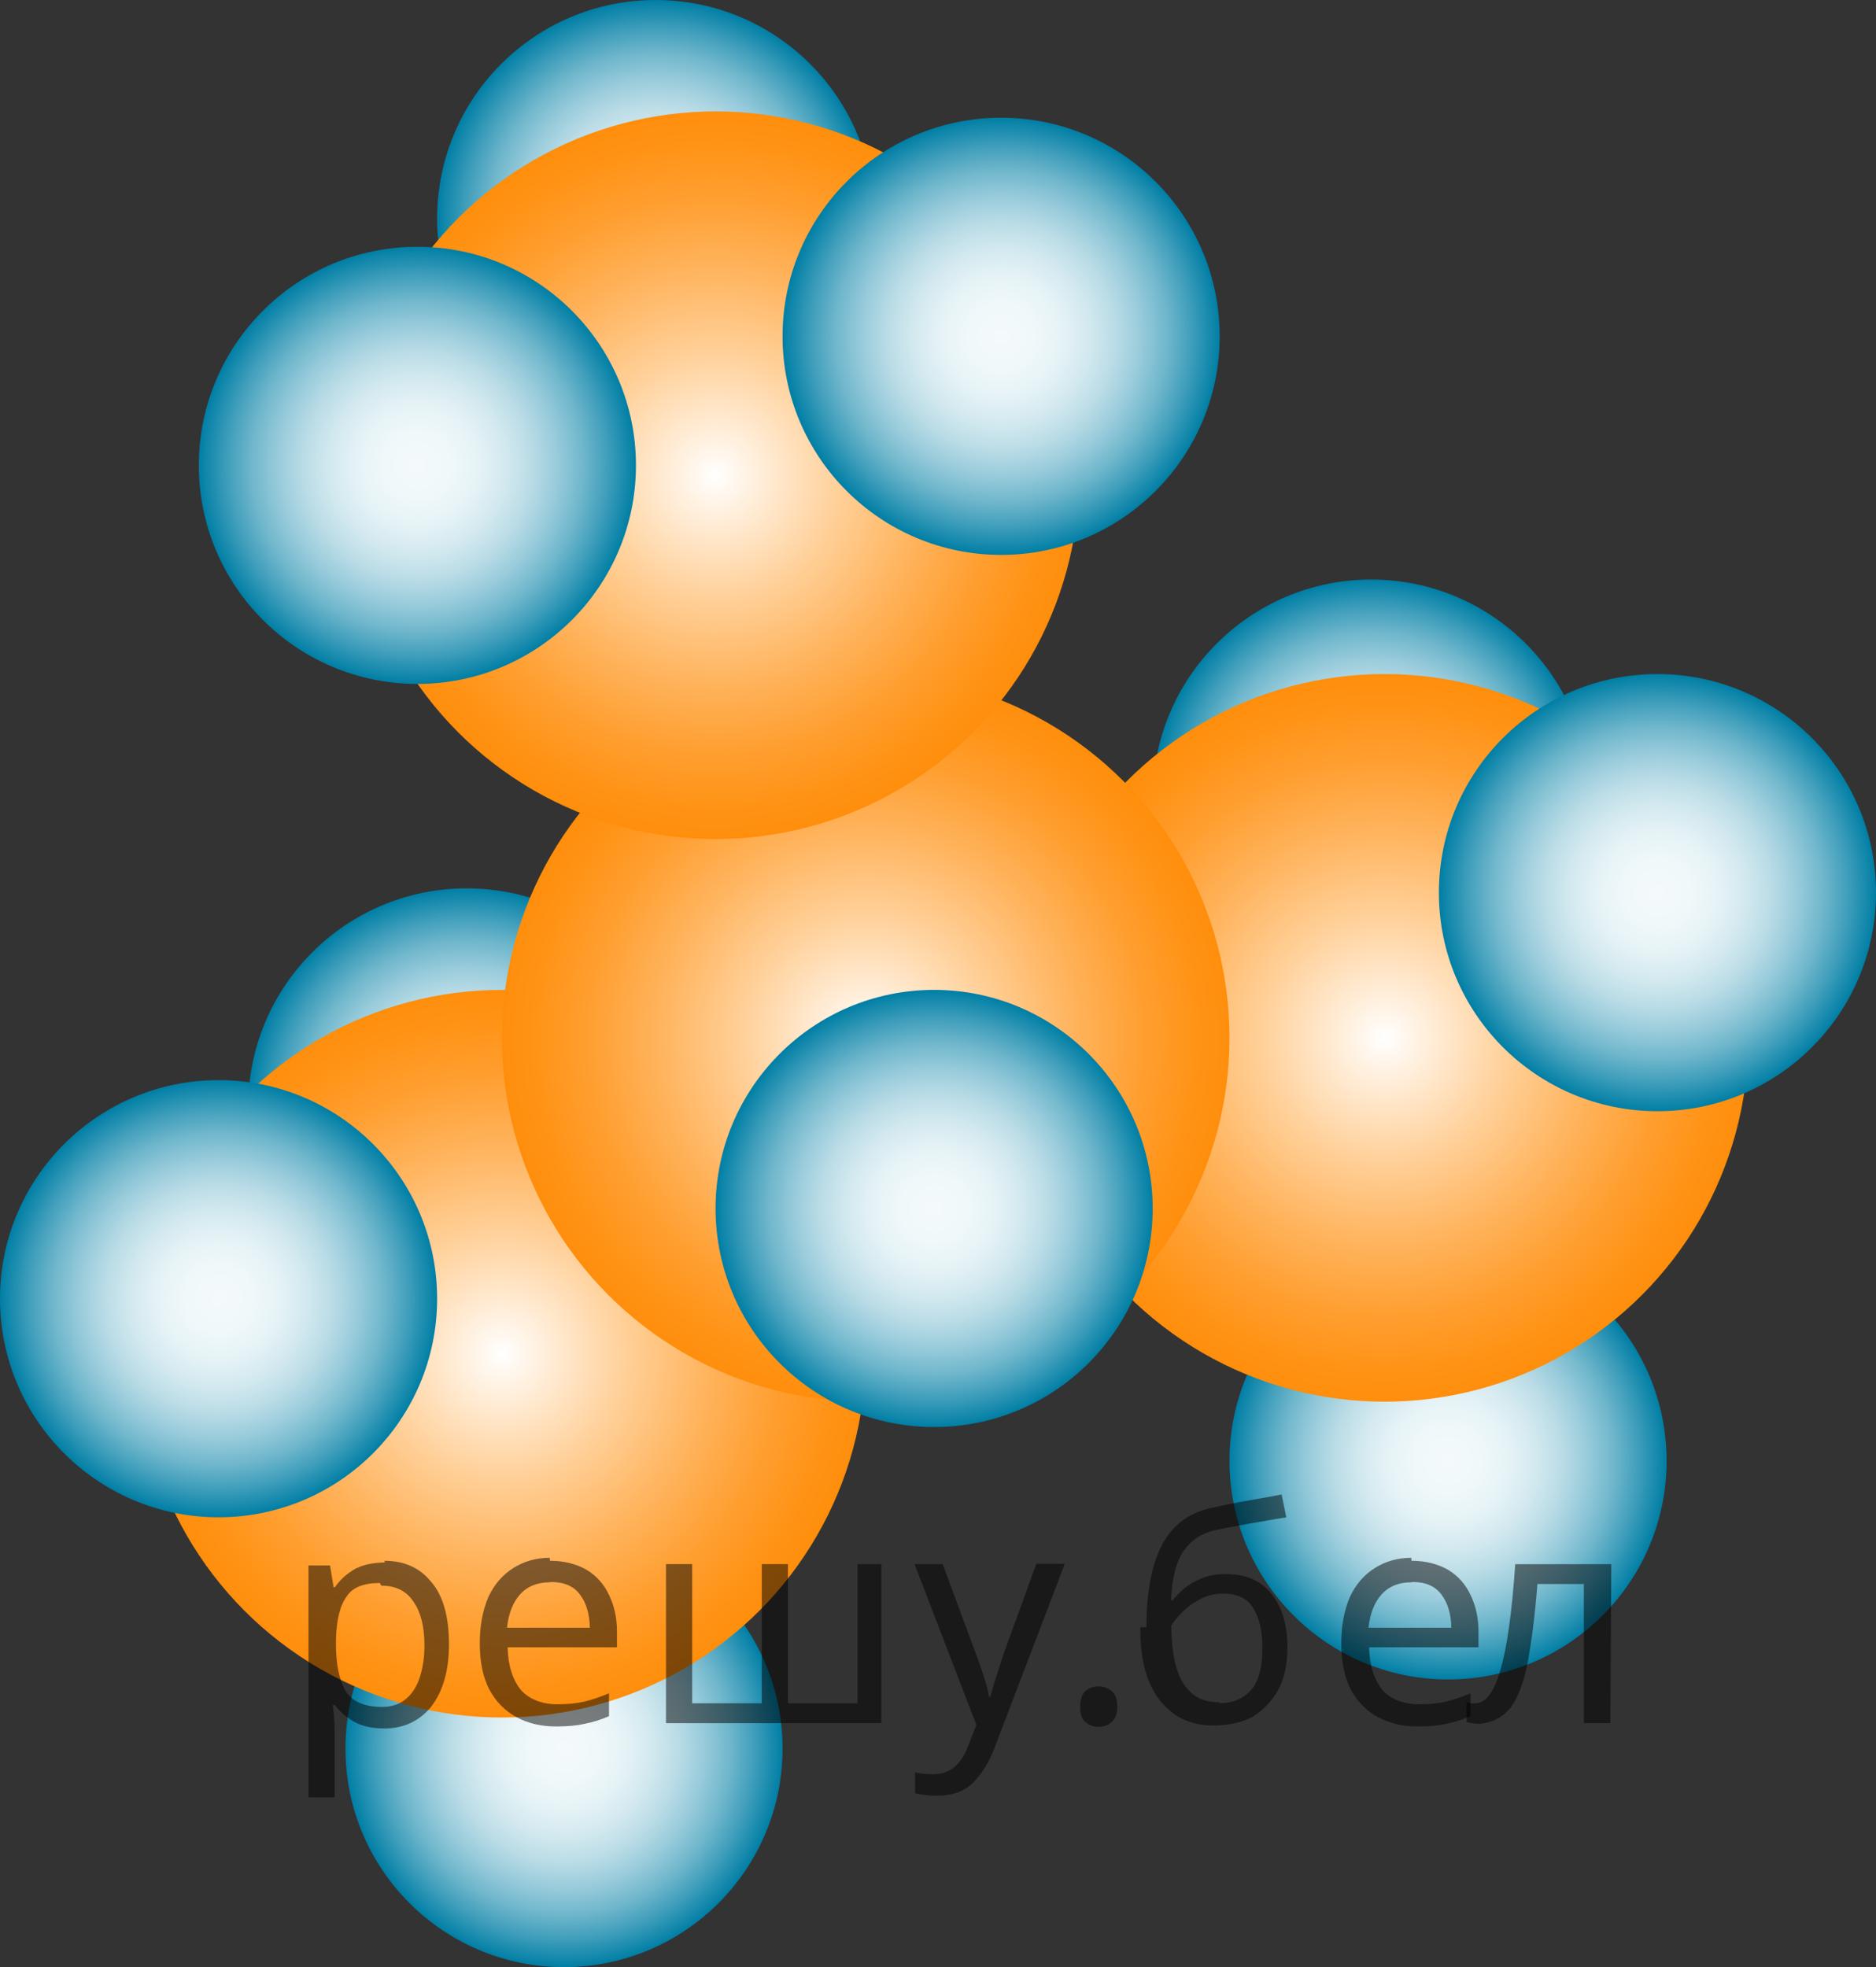 <?xml version="1.0" encoding="utf-8"?>
<!-- Generator: Adobe Illustrator 27.0.1, SVG Export Plug-In . SVG Version: 6.00 Build 0)  -->
<svg version="1.1" id="Слой_1" xmlns="http://www.w3.org/2000/svg" xmlns:xlink="http://www.w3.org/1999/xlink" x="0px" y="0px"
	 width="56.618px" height="59.362px" viewBox="0 0 56.618 59.362" enable-background="new 0 0 56.618 59.362"
	 xml:space="preserve">
<rect x="0" y="0" width="56.618" height="59.362" fill="#333333" stroke="none"/>
<radialGradient id="SVGID_1_" cx="-688.254" cy="-1331.793" r="6.596" gradientTransform="matrix(1 0 0 -1 702.34 -1298.389)" gradientUnits="userSpaceOnUse">
	<stop  offset="0" style="stop-color:#FFFFFF"/>
	<stop  offset="0" style="stop-color:#F4FAFB"/>
	<stop  offset="0.146" style="stop-color:#F0F8FA"/>
	<stop  offset="0.276" style="stop-color:#E6F3F6"/>
	<stop  offset="0.401" style="stop-color:#D3E9EF"/>
	<stop  offset="0.522" style="stop-color:#BADCE6"/>
	<stop  offset="0.64" style="stop-color:#98CBDB"/>
	<stop  offset="0.757" style="stop-color:#70B7CC"/>
	<stop  offset="0.872" style="stop-color:#3F9EBB"/>
	<stop  offset="0.983" style="stop-color:#0983A8"/>
	<stop  offset="1" style="stop-color:#007EA5"/>
</radialGradient>
<circle fill="url(#SVGID_1_)" cx="14.086" cy="33.404" r="6.596"/>
<radialGradient id="SVGID_00000001623340231352945190000011297707793275179663_" cx="-682.552" cy="-1304.985" r="6.596" gradientTransform="matrix(1 0 0 -1 702.34 -1298.389)" gradientUnits="userSpaceOnUse">
	<stop  offset="0" style="stop-color:#FFFFFF"/>
	<stop  offset="0" style="stop-color:#F4FAFB"/>
	<stop  offset="0.146" style="stop-color:#F0F8FA"/>
	<stop  offset="0.276" style="stop-color:#E6F3F6"/>
	<stop  offset="0.401" style="stop-color:#D3E9EF"/>
	<stop  offset="0.522" style="stop-color:#BADCE6"/>
	<stop  offset="0.64" style="stop-color:#98CBDB"/>
	<stop  offset="0.757" style="stop-color:#70B7CC"/>
	<stop  offset="0.872" style="stop-color:#3F9EBB"/>
	<stop  offset="0.983" style="stop-color:#0983A8"/>
	<stop  offset="1" style="stop-color:#007EA5"/>
</radialGradient>
<circle fill="url(#SVGID_00000001623340231352945190000011297707793275179663_)" cx="19.788" cy="6.596" r="6.596"/>
<radialGradient id="SVGID_00000146491079244621444710000015724049768515204267_" cx="-660.955" cy="-1322.474" r="6.596" gradientTransform="matrix(1 0 0 -1 702.34 -1298.389)" gradientUnits="userSpaceOnUse">
	<stop  offset="0" style="stop-color:#FFFFFF"/>
	<stop  offset="0" style="stop-color:#F4FAFB"/>
	<stop  offset="0.146" style="stop-color:#F0F8FA"/>
	<stop  offset="0.276" style="stop-color:#E6F3F6"/>
	<stop  offset="0.401" style="stop-color:#D3E9EF"/>
	<stop  offset="0.522" style="stop-color:#BADCE6"/>
	<stop  offset="0.64" style="stop-color:#98CBDB"/>
	<stop  offset="0.757" style="stop-color:#70B7CC"/>
	<stop  offset="0.872" style="stop-color:#3F9EBB"/>
	<stop  offset="0.983" style="stop-color:#0983A8"/>
	<stop  offset="1" style="stop-color:#007EA5"/>
</radialGradient>
<circle fill="url(#SVGID_00000146491079244621444710000015724049768515204267_)" cx="41.384" cy="24.085" r="6.596"/>
<radialGradient id="SVGID_00000154391540064410457110000005518798325962093490_" cx="-658.637" cy="-1342.474" r="6.596" gradientTransform="matrix(1 0 0 -1 702.34 -1298.389)" gradientUnits="userSpaceOnUse">
	<stop  offset="0" style="stop-color:#FFFFFF"/>
	<stop  offset="0" style="stop-color:#F4FAFB"/>
	<stop  offset="0.146" style="stop-color:#F0F8FA"/>
	<stop  offset="0.276" style="stop-color:#E6F3F6"/>
	<stop  offset="0.401" style="stop-color:#D3E9EF"/>
	<stop  offset="0.522" style="stop-color:#BADCE6"/>
	<stop  offset="0.64" style="stop-color:#98CBDB"/>
	<stop  offset="0.757" style="stop-color:#70B7CC"/>
	<stop  offset="0.872" style="stop-color:#3F9EBB"/>
	<stop  offset="0.983" style="stop-color:#0983A8"/>
	<stop  offset="1" style="stop-color:#007EA5"/>
</radialGradient>
<circle fill="url(#SVGID_00000154391540064410457110000005518798325962093490_)" cx="43.702" cy="44.085" r="6.596"/>
<radialGradient id="SVGID_00000181784994449224751060000006648672601195852678_" cx="-685.317" cy="-1351.155" r="6.596" gradientTransform="matrix(1 0 0 -1 702.34 -1298.389)" gradientUnits="userSpaceOnUse">
	<stop  offset="0" style="stop-color:#FFFFFF"/>
	<stop  offset="0" style="stop-color:#F4FAFB"/>
	<stop  offset="0.146" style="stop-color:#F0F8FA"/>
	<stop  offset="0.276" style="stop-color:#E6F3F6"/>
	<stop  offset="0.401" style="stop-color:#D3E9EF"/>
	<stop  offset="0.522" style="stop-color:#BADCE6"/>
	<stop  offset="0.64" style="stop-color:#98CBDB"/>
	<stop  offset="0.757" style="stop-color:#70B7CC"/>
	<stop  offset="0.872" style="stop-color:#3F9EBB"/>
	<stop  offset="0.983" style="stop-color:#0983A8"/>
	<stop  offset="1" style="stop-color:#007EA5"/>
</radialGradient>
<circle fill="url(#SVGID_00000181784994449224751060000006648672601195852678_)" cx="17.022" cy="52.766" r="6.596"/>
<radialGradient id="SVGID_00000007403677295101992760000016335247805037503935_" cx="-687.191" cy="-1339.239" r="10.979" gradientTransform="matrix(1 0 0 -1 702.34 -1298.389)" gradientUnits="userSpaceOnUse">
	<stop  offset="0" style="stop-color:#FFFFFF"/>
	<stop  offset="0.07" style="stop-color:#FFF5E9"/>
	<stop  offset="0.332" style="stop-color:#FFD19B"/>
	<stop  offset="0.564" style="stop-color:#FFB45E"/>
	<stop  offset="0.76" style="stop-color:#FF9F31"/>
	<stop  offset="0.911" style="stop-color:#FF9316"/>
	<stop  offset="1" style="stop-color:#FF8E0C"/>
	<stop  offset="1" style="stop-color:#FF8800"/>
</radialGradient>
<circle fill="url(#SVGID_00000007403677295101992760000016335247805037503935_)" cx="15.148" cy="40.851" r="10.979"/>
<radialGradient id="SVGID_00000081633306185003807060000013275997883568143290_" cx="-660.553" cy="-1329.708" r="10.979" gradientTransform="matrix(1 0 0 -1 702.34 -1298.389)" gradientUnits="userSpaceOnUse">
	<stop  offset="0" style="stop-color:#FFFFFF"/>
	<stop  offset="0.07" style="stop-color:#FFF5E9"/>
	<stop  offset="0.332" style="stop-color:#FFD19B"/>
	<stop  offset="0.564" style="stop-color:#FFB45E"/>
	<stop  offset="0.76" style="stop-color:#FF9F31"/>
	<stop  offset="0.911" style="stop-color:#FF9316"/>
	<stop  offset="1" style="stop-color:#FF8E0C"/>
	<stop  offset="1" style="stop-color:#FF8800"/>
</radialGradient>
<circle fill="url(#SVGID_00000081633306185003807060000013275997883568143290_)" cx="41.787" cy="31.32" r="10.979"/>
<radialGradient id="SVGID_00000013176905073487556700000013470813424810523793_" cx="-676.212" cy="-1329.708" r="10.979" gradientTransform="matrix(1 0 0 -1 702.34 -1298.389)" gradientUnits="userSpaceOnUse">
	<stop  offset="0" style="stop-color:#FFFFFF"/>
	<stop  offset="0.07" style="stop-color:#FFF5E9"/>
	<stop  offset="0.332" style="stop-color:#FFD19B"/>
	<stop  offset="0.564" style="stop-color:#FFB45E"/>
	<stop  offset="0.76" style="stop-color:#FF9F31"/>
	<stop  offset="0.911" style="stop-color:#FF9316"/>
	<stop  offset="1" style="stop-color:#FF8E0C"/>
	<stop  offset="1" style="stop-color:#FF8800"/>
</radialGradient>
<circle fill="url(#SVGID_00000013176905073487556700000013470813424810523793_)" cx="26.127" cy="31.32" r="10.979"/>
<radialGradient id="SVGID_00000168800519571705018840000013986448075510008718_" cx="-680.743" cy="-1312.73" r="10.979" gradientTransform="matrix(1 0 0 -1 702.34 -1298.389)" gradientUnits="userSpaceOnUse">
	<stop  offset="0" style="stop-color:#FFFFFF"/>
	<stop  offset="0.07" style="stop-color:#FFF5E9"/>
	<stop  offset="0.332" style="stop-color:#FFD19B"/>
	<stop  offset="0.564" style="stop-color:#FFB45E"/>
	<stop  offset="0.76" style="stop-color:#FF9F31"/>
	<stop  offset="0.911" style="stop-color:#FF9316"/>
	<stop  offset="1" style="stop-color:#FF8E0C"/>
	<stop  offset="1" style="stop-color:#FF8800"/>
</radialGradient>
<circle fill="url(#SVGID_00000168800519571705018840000013986448075510008718_)" cx="21.596" cy="14.341" r="10.979"/>
<radialGradient id="SVGID_00000014615039048581974870000000260972563340586423_" cx="-695.744" cy="-1337.58" r="6.596" gradientTransform="matrix(1 0 0 -1 702.34 -1298.389)" gradientUnits="userSpaceOnUse">
	<stop  offset="0" style="stop-color:#FFFFFF"/>
	<stop  offset="0" style="stop-color:#F4FAFB"/>
	<stop  offset="0.146" style="stop-color:#F0F8FA"/>
	<stop  offset="0.276" style="stop-color:#E6F3F6"/>
	<stop  offset="0.401" style="stop-color:#D3E9EF"/>
	<stop  offset="0.522" style="stop-color:#BADCE6"/>
	<stop  offset="0.64" style="stop-color:#98CBDB"/>
	<stop  offset="0.757" style="stop-color:#70B7CC"/>
	<stop  offset="0.872" style="stop-color:#3F9EBB"/>
	<stop  offset="0.983" style="stop-color:#0983A8"/>
	<stop  offset="1" style="stop-color:#007EA5"/>
</radialGradient>
<circle fill="url(#SVGID_00000014615039048581974870000000260972563340586423_)" cx="6.596" cy="39.191" r="6.596"/>
<radialGradient id="SVGID_00000082333237159301111070000003797733991273454753_" cx="-674.147" cy="-1334.856" r="6.596" gradientTransform="matrix(1 0 0 -1 702.34 -1298.389)" gradientUnits="userSpaceOnUse">
	<stop  offset="0" style="stop-color:#FFFFFF"/>
	<stop  offset="0" style="stop-color:#F4FAFB"/>
	<stop  offset="0.146" style="stop-color:#F0F8FA"/>
	<stop  offset="0.276" style="stop-color:#E6F3F6"/>
	<stop  offset="0.401" style="stop-color:#D3E9EF"/>
	<stop  offset="0.522" style="stop-color:#BADCE6"/>
	<stop  offset="0.64" style="stop-color:#98CBDB"/>
	<stop  offset="0.757" style="stop-color:#70B7CC"/>
	<stop  offset="0.872" style="stop-color:#3F9EBB"/>
	<stop  offset="0.983" style="stop-color:#0983A8"/>
	<stop  offset="1" style="stop-color:#007EA5"/>
</radialGradient>
<circle fill="url(#SVGID_00000082333237159301111070000003797733991273454753_)" cx="28.192" cy="36.468" r="6.596"/>
<radialGradient id="SVGID_00000124151193949893170310000012347614434343644075_" cx="-652.318" cy="-1325.326" r="6.596" gradientTransform="matrix(1 0 0 -1 702.34 -1298.389)" gradientUnits="userSpaceOnUse">
	<stop  offset="0" style="stop-color:#FFFFFF"/>
	<stop  offset="0" style="stop-color:#F4FAFB"/>
	<stop  offset="0.146" style="stop-color:#F0F8FA"/>
	<stop  offset="0.276" style="stop-color:#E6F3F6"/>
	<stop  offset="0.401" style="stop-color:#D3E9EF"/>
	<stop  offset="0.522" style="stop-color:#BADCE6"/>
	<stop  offset="0.64" style="stop-color:#98CBDB"/>
	<stop  offset="0.757" style="stop-color:#70B7CC"/>
	<stop  offset="0.872" style="stop-color:#3F9EBB"/>
	<stop  offset="0.983" style="stop-color:#0983A8"/>
	<stop  offset="1" style="stop-color:#007EA5"/>
</radialGradient>
<circle fill="url(#SVGID_00000124151193949893170310000012347614434343644075_)" cx="50.022" cy="26.937" r="6.596"/>
<radialGradient id="SVGID_00000081630927278629185490000003914808652041503107_" cx="-672.125" cy="-1308.538" r="6.596" gradientTransform="matrix(1 0 0 -1 702.34 -1298.389)" gradientUnits="userSpaceOnUse">
	<stop  offset="0" style="stop-color:#FFFFFF"/>
	<stop  offset="0" style="stop-color:#F4FAFB"/>
	<stop  offset="0.146" style="stop-color:#F0F8FA"/>
	<stop  offset="0.276" style="stop-color:#E6F3F6"/>
	<stop  offset="0.401" style="stop-color:#D3E9EF"/>
	<stop  offset="0.522" style="stop-color:#BADCE6"/>
	<stop  offset="0.64" style="stop-color:#98CBDB"/>
	<stop  offset="0.757" style="stop-color:#70B7CC"/>
	<stop  offset="0.872" style="stop-color:#3F9EBB"/>
	<stop  offset="0.983" style="stop-color:#0983A8"/>
	<stop  offset="1" style="stop-color:#007EA5"/>
</radialGradient>
<circle fill="url(#SVGID_00000081630927278629185490000003914808652041503107_)" cx="30.214" cy="10.149" r="6.596"/>
<radialGradient id="SVGID_00000075124209123862812140000010077600555381220029_" cx="-689.742" cy="-1312.431" r="6.596" gradientTransform="matrix(1 0 0 -1 702.34 -1298.389)" gradientUnits="userSpaceOnUse">
	<stop  offset="0" style="stop-color:#FFFFFF"/>
	<stop  offset="0" style="stop-color:#F4FAFB"/>
	<stop  offset="0.146" style="stop-color:#F0F8FA"/>
	<stop  offset="0.276" style="stop-color:#E6F3F6"/>
	<stop  offset="0.401" style="stop-color:#D3E9EF"/>
	<stop  offset="0.522" style="stop-color:#BADCE6"/>
	<stop  offset="0.64" style="stop-color:#98CBDB"/>
	<stop  offset="0.757" style="stop-color:#70B7CC"/>
	<stop  offset="0.872" style="stop-color:#3F9EBB"/>
	<stop  offset="0.983" style="stop-color:#0983A8"/>
	<stop  offset="1" style="stop-color:#007EA5"/>
</radialGradient>
<circle fill="url(#SVGID_00000075124209123862812140000010077600555381220029_)" cx="12.597" cy="14.043" r="6.596"/>
<g fill-opacity=".5"><path d="m11.6 47.1q0.89 0 1.4 0.62 0.55 0.62 0.55 1.9 0 1.2-0.55 1.9-0.54 0.64-1.4 0.64-0.56 0-0.93-0.21-0.36-0.22-0.57-0.5h-0.054q0.018 0.15 0.036 0.39t0.018 0.4v2h-0.79v-7h0.65l0.11 0.66h0.036q0.22-0.32 0.57-0.53t0.94-0.22zm-0.14 0.67q-0.74 0-1 0.41-0.3 0.41-0.32 1.3v0.15q0 0.89 0.29 1.4 0.3 0.48 1.1 0.48 0.44 0 0.72-0.24 0.29-0.24 0.42-0.66 0.14-0.42 0.14-0.96 0-0.83-0.32-1.3-0.32-0.5-0.98-0.5z"/><path d="m16.6 47.1q0.62 0 1.1 0.27 0.45 0.27 0.68 0.76 0.24 0.49 0.24 1.1v0.48h-3.3q0.018 0.82 0.41 1.3 0.4 0.42 1.1 0.42 0.46 0 0.81-0.081 0.36-0.09 0.74-0.25v0.69q-0.37 0.16-0.73 0.23-0.36 0.081-0.86 0.081-0.68 0-1.2-0.28-0.52-0.28-0.82-0.83-0.29-0.56-0.29-1.4 0-0.79 0.26-1.4 0.27-0.57 0.75-0.87 0.49-0.31 1.1-0.31zm-9e-3 0.65q-0.57 0-0.9 0.37-0.32 0.36-0.39 1h2.5q-9e-3 -0.61-0.29-0.99-0.28-0.39-0.88-0.39z"/><path d="m26.6 47.2v4.8h-6.5v-4.8h0.79v4.2h2.1v-4.2h0.79v4.2h2.1v-4.2z"/><path d="m27.6 47.2h0.85l1 2.7q0.14 0.36 0.24 0.69 0.11 0.32 0.16 0.62h0.036q0.054-0.22 0.17-0.58 0.12-0.37 0.24-0.74l0.98-2.7h0.86l-2.1 5.5q-0.25 0.68-0.66 1.1-0.4 0.4-1.1 0.4-0.22 0-0.38-0.027-0.16-0.018-0.28-0.045v-0.63q0.099 0.018 0.23 0.036 0.14 0.018 0.3 0.018 0.41 0 0.67-0.23 0.26-0.23 0.4-0.62l0.25-0.64z"/><path d="m32.6 51.5q0-0.33 0.16-0.47t0.39-0.14q0.23 0 0.4 0.14 0.17 0.14 0.17 0.47 0 0.32-0.17 0.47-0.16 0.14-0.4 0.14-0.22 0-0.39-0.14t-0.16-0.47z"/><path d="m34.6 49.1q0-1.6 0.48-2.5 0.48-0.89 1.5-1.1 0.58-0.13 1.1-0.22t1-0.18l0.14 0.69q-0.32 0.045-0.71 0.12-0.4 0.063-0.78 0.14-0.39 0.063-0.67 0.13-0.58 0.13-0.93 0.61-0.34 0.48-0.39 1.5h0.054q0.13-0.17 0.34-0.35 0.22-0.18 0.53-0.31 0.32-0.13 0.71-0.13 0.94 0 1.4 0.6 0.48 0.6 0.48 1.6 0 0.8-0.28 1.3t-0.77 0.81q-0.5 0.26-1.2 0.26-1 0-1.6-0.76t-0.59-2.2zm2.2 2.3q0.58 0 0.94-0.38t0.36-1.3q0-0.74-0.28-1.2-0.27-0.43-0.9-0.43-0.4 0-0.72 0.18-0.32 0.17-0.54 0.4t-0.31 0.38q0 0.44 0.063 0.86t0.22 0.75q0.16 0.32 0.44 0.52 0.29 0.19 0.72 0.19z"/><path d="m42.6 47.1q0.62 0 1.1 0.27 0.45 0.27 0.68 0.76 0.24 0.49 0.24 1.1v0.48h-3.3q0.018 0.82 0.41 1.3 0.4 0.42 1.1 0.42 0.46 0 0.81-0.081 0.36-0.09 0.74-0.25v0.69q-0.37 0.16-0.73 0.23-0.36 0.081-0.86 0.081-0.68 0-1.2-0.28-0.52-0.28-0.82-0.83-0.29-0.56-0.29-1.4 0-0.79 0.26-1.4 0.27-0.57 0.75-0.87 0.49-0.31 1.1-0.31zm-9e-3 0.65q-0.57 0-0.9 0.37-0.32 0.36-0.39 1h2.5q-9e-3 -0.61-0.29-0.99-0.28-0.39-0.88-0.39z"/><path d="m48.6 52.0h-0.8v-4.2h-1.4q-0.12 1.5-0.32 2.5-0.21 0.93-0.55 1.3t-0.86 0.42q-0.12 0-0.23-0.018-0.11-9e-3 -0.18-0.045v-0.59q0.054 0.018 0.12 0.027t0.13 9e-3q0.49 0 0.77-1 0.3-1 0.45-3.2h2.9z"/></g></svg>

<!--File created and owned by https://sdamgia.ru. Copying is prohibited. All rights reserved.-->

